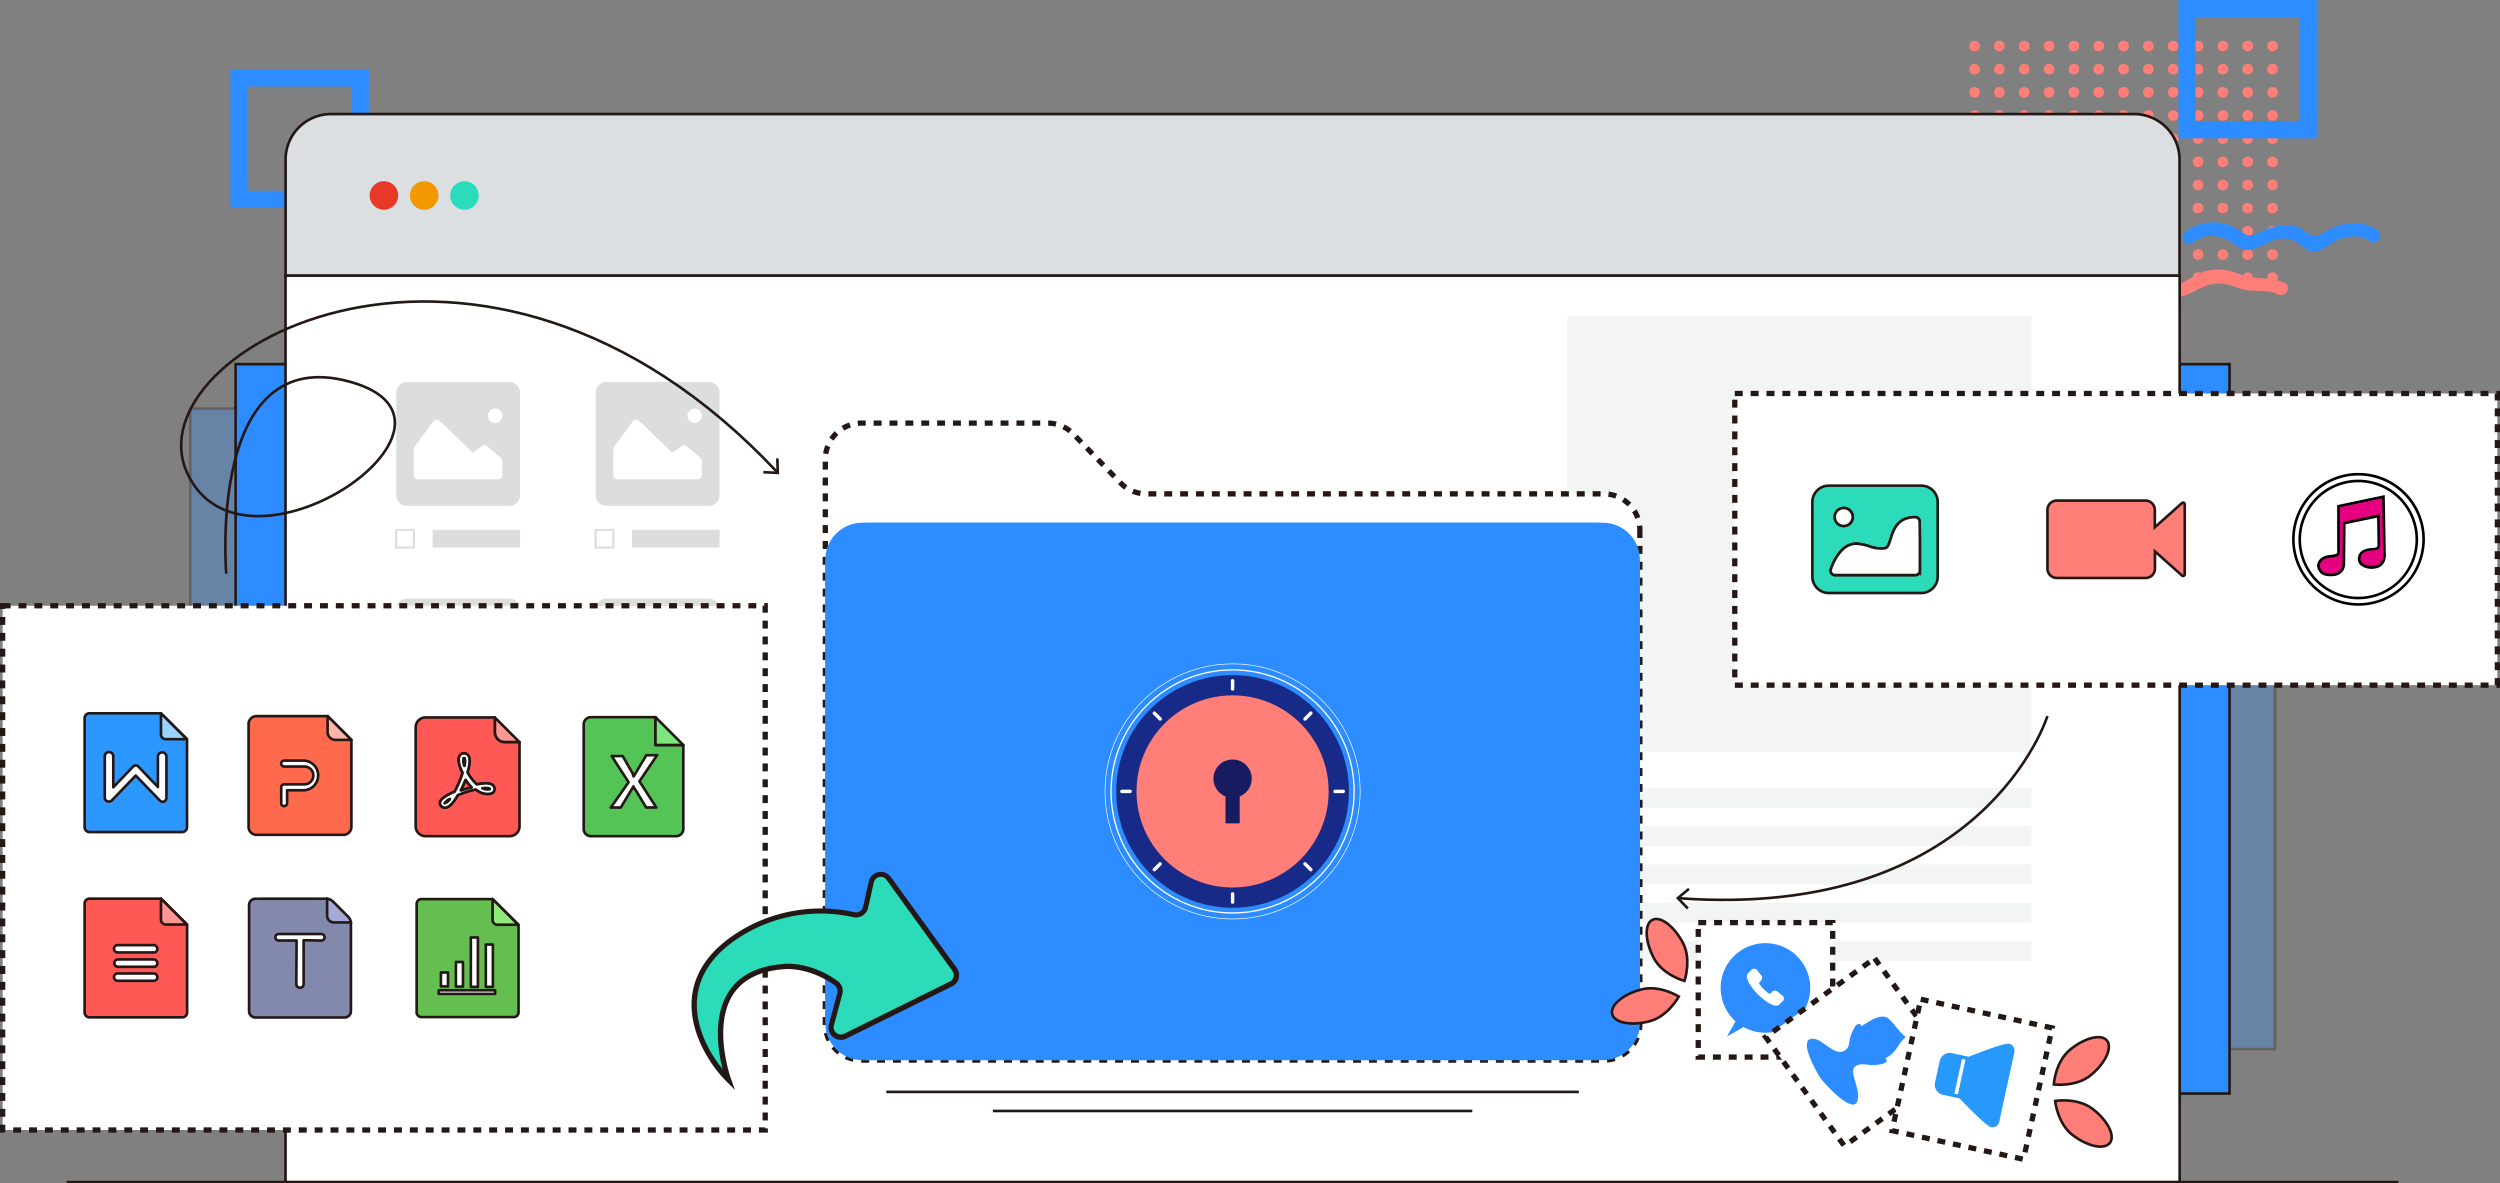 <svg id="图层_1" data-name="图层 1" xmlns="http://www.w3.org/2000/svg" xmlns:xlink="http://www.w3.org/1999/xlink" viewBox="0 0 945.39 447.54"><rect x="0" y="0" width="945.39" height="447.54" fill="#808080" stroke="none"/><defs><style>.cls-1,.cls-4{fill:#2d8cff;}.cls-2,.cls-21{fill:#ff7e78;}.cls-3{opacity:0.3;}.cls-15,.cls-19,.cls-21,.cls-22,.cls-25,.cls-26,.cls-27,.cls-28,.cls-29,.cls-30,.cls-31,.cls-32,.cls-33,.cls-34,.cls-35,.cls-36,.cls-37,.cls-38,.cls-4,.cls-5,.cls-6,.cls-9{stroke:#231815;}.cls-12,.cls-13,.cls-15,.cls-19,.cls-21,.cls-22,.cls-25,.cls-4,.cls-5,.cls-6,.cls-9{stroke-miterlimit:10;}.cls-15,.cls-28,.cls-5,.cls-8{fill:#fff;}.cls-6{fill:#dcdfe2;}.cls-24,.cls-25,.cls-7{fill:#dcdddd;}.cls-7{opacity:0.33;}.cls-12,.cls-13,.cls-22,.cls-9{fill:none;}.cls-15,.cls-9{stroke-width:2px;}.cls-9{stroke-dasharray:3 3;}.cls-10{clip-path:url(#clip-path);}.cls-11{fill:#172a88;}.cls-12,.cls-13{stroke:#fff;}.cls-12{stroke-width:0.5px;}.cls-13{stroke-width:0.25px;}.cls-14{fill:#171c61;}.cls-15{stroke-dasharray:3;}.cls-16{fill:#e83828;}.cls-17{fill:#f39800;}.cls-18,.cls-19{fill:#2cdbba;}.cls-20{fill:#e4007f;}.cls-23{fill:#231815;}.cls-26{fill:#ff6a4d;}.cls-26,.cls-27,.cls-28,.cls-29,.cls-30,.cls-31,.cls-32,.cls-33,.cls-34,.cls-35,.cls-36,.cls-37,.cls-38{stroke-linejoin:round;}.cls-27{fill:#ffb5a6;}.cls-29{fill:#fe9693;}.cls-30{fill:#ff5855;}.cls-31{fill:#8389ad;}.cls-32{fill:#a3aad5;}.cls-33{fill:#65be50;}.cls-34{fill:#8fea7a;}.cls-35{fill:#2c97ff;}.cls-36{fill:#99d3ff;}.cls-37{fill:#53c455;}.cls-38{fill:#7ce57c;}.cls-39{fill:#2699fb;}</style><clipPath id="clip-path"><path class="cls-1" d="M606.06,400.9H326.16a14.05,14.05,0,0,1-14.06-14.06V211.72a14,14,0,0,1,14.06-14.05h279.9a14,14,0,0,1,14.05,14.05V386.84a14,14,0,0,1-14.05,14.06Z"/></clipPath></defs><title>hidata-banner</title><circle class="cls-2" cx="746.68" cy="17.41" r="2"/><circle class="cls-2" cx="756.07" cy="17.41" r="2"/><circle class="cls-2" cx="765.46" cy="17.41" r="2"/><circle class="cls-2" cx="774.86" cy="17.41" r="2"/><circle class="cls-2" cx="784.25" cy="17.41" r="2"/><circle class="cls-2" cx="793.64" cy="17.41" r="2"/><circle class="cls-2" cx="803.03" cy="17.41" r="2"/><circle class="cls-2" cx="812.42" cy="17.41" r="2"/><circle class="cls-2" cx="821.81" cy="17.41" r="2"/><circle class="cls-2" cx="831.2" cy="17.41" r="2"/><circle class="cls-2" cx="840.59" cy="17.41" r="2"/><circle class="cls-2" cx="849.98" cy="17.41" r="2"/><circle class="cls-2" cx="859.38" cy="17.41" r="2"/><circle class="cls-2" cx="746.68" cy="26.17" r="2"/><circle class="cls-2" cx="756.07" cy="26.17" r="2"/><circle class="cls-2" cx="765.46" cy="26.17" r="2"/><circle class="cls-2" cx="774.86" cy="26.17" r="2"/><circle class="cls-2" cx="784.25" cy="26.17" r="2"/><circle class="cls-2" cx="793.64" cy="26.17" r="2"/><circle class="cls-2" cx="803.03" cy="26.17" r="2"/><circle class="cls-2" cx="812.42" cy="26.17" r="2"/><circle class="cls-2" cx="821.81" cy="26.17" r="2"/><circle class="cls-2" cx="831.2" cy="26.17" r="2"/><circle class="cls-2" cx="840.59" cy="26.17" r="2"/><circle class="cls-2" cx="849.98" cy="26.17" r="2"/><circle class="cls-2" cx="859.38" cy="26.17" r="2"/><circle class="cls-2" cx="746.68" cy="34.92" r="2"/><circle class="cls-2" cx="756.07" cy="34.92" r="2"/><circle class="cls-2" cx="765.46" cy="34.92" r="2"/><circle class="cls-2" cx="774.86" cy="34.92" r="2"/><circle class="cls-2" cx="784.25" cy="34.92" r="2"/><circle class="cls-2" cx="793.64" cy="34.92" r="2"/><circle class="cls-2" cx="803.03" cy="34.92" r="2"/><circle class="cls-2" cx="812.42" cy="34.92" r="2"/><circle class="cls-2" cx="821.81" cy="34.92" r="2"/><circle class="cls-2" cx="831.2" cy="34.92" r="2"/><circle class="cls-2" cx="840.59" cy="34.92" r="2"/><circle class="cls-2" cx="849.98" cy="34.92" r="2"/><circle class="cls-2" cx="859.38" cy="34.92" r="2"/><circle class="cls-2" cx="746.68" cy="43.68" r="2"/><circle class="cls-2" cx="756.07" cy="43.68" r="2"/><circle class="cls-2" cx="765.46" cy="43.68" r="2"/><circle class="cls-2" cx="774.86" cy="43.68" r="2"/><circle class="cls-2" cx="784.25" cy="43.68" r="2"/><circle class="cls-2" cx="793.64" cy="43.68" r="2"/><circle class="cls-2" cx="803.03" cy="43.68" r="2"/><circle class="cls-2" cx="812.42" cy="43.68" r="2"/><circle class="cls-2" cx="821.81" cy="43.68" r="2"/><circle class="cls-2" cx="831.2" cy="43.68" r="2"/><circle class="cls-2" cx="840.59" cy="43.68" r="2"/><circle class="cls-2" cx="849.98" cy="43.68" r="2"/><circle class="cls-2" cx="859.38" cy="43.68" r="2"/><circle class="cls-2" cx="746.68" cy="52.44" r="2"/><circle class="cls-2" cx="756.07" cy="52.44" r="2"/><circle class="cls-2" cx="765.46" cy="52.44" r="2"/><circle class="cls-2" cx="774.86" cy="52.44" r="2"/><circle class="cls-2" cx="784.25" cy="52.44" r="2"/><circle class="cls-2" cx="793.64" cy="52.44" r="2"/><circle class="cls-2" cx="803.03" cy="52.44" r="2"/><circle class="cls-2" cx="812.42" cy="52.44" r="2"/><circle class="cls-2" cx="821.81" cy="52.44" r="2"/><circle class="cls-2" cx="831.2" cy="52.44" r="2"/><circle class="cls-2" cx="840.59" cy="52.44" r="2"/><circle class="cls-2" cx="849.98" cy="52.44" r="2"/><circle class="cls-2" cx="859.38" cy="52.44" r="2"/><circle class="cls-2" cx="746.68" cy="61.2" r="2"/><circle class="cls-2" cx="756.07" cy="61.2" r="2"/><circle class="cls-2" cx="765.46" cy="61.2" r="2"/><circle class="cls-2" cx="774.86" cy="61.2" r="2"/><circle class="cls-2" cx="784.25" cy="61.2" r="2"/><circle class="cls-2" cx="793.64" cy="61.2" r="2"/><circle class="cls-2" cx="803.03" cy="61.2" r="2"/><circle class="cls-2" cx="812.42" cy="61.2" r="2"/><circle class="cls-2" cx="821.81" cy="61.2" r="2"/><circle class="cls-2" cx="831.2" cy="61.2" r="2"/><circle class="cls-2" cx="840.59" cy="61.2" r="2"/><circle class="cls-2" cx="849.98" cy="61.2" r="2"/><circle class="cls-2" cx="859.38" cy="61.2" r="2"/><circle class="cls-2" cx="746.68" cy="69.95" r="2"/><circle class="cls-2" cx="756.07" cy="69.95" r="2"/><circle class="cls-2" cx="765.46" cy="69.95" r="2"/><circle class="cls-2" cx="774.86" cy="69.95" r="2"/><circle class="cls-2" cx="784.25" cy="69.95" r="2"/><circle class="cls-2" cx="793.64" cy="69.95" r="2"/><circle class="cls-2" cx="803.03" cy="69.95" r="2"/><circle class="cls-2" cx="812.42" cy="69.95" r="2"/><circle class="cls-2" cx="821.81" cy="69.95" r="2"/><circle class="cls-2" cx="831.2" cy="69.95" r="2"/><circle class="cls-2" cx="840.59" cy="69.95" r="2"/><circle class="cls-2" cx="849.98" cy="69.95" r="2"/><circle class="cls-2" cx="859.38" cy="69.95" r="2"/><circle class="cls-2" cx="746.68" cy="78.71" r="2"/><circle class="cls-2" cx="756.07" cy="78.71" r="2"/><circle class="cls-2" cx="765.46" cy="78.71" r="2"/><circle class="cls-2" cx="774.86" cy="78.71" r="2"/><circle class="cls-2" cx="784.25" cy="78.71" r="2"/><circle class="cls-2" cx="793.64" cy="78.71" r="2"/><circle class="cls-2" cx="803.03" cy="78.71" r="2"/><circle class="cls-2" cx="812.42" cy="78.71" r="2"/><circle class="cls-2" cx="821.81" cy="78.71" r="2"/><circle class="cls-2" cx="831.2" cy="78.71" r="2"/><circle class="cls-2" cx="840.59" cy="78.71" r="2"/><circle class="cls-2" cx="849.98" cy="78.71" r="2"/><circle class="cls-2" cx="859.38" cy="78.71" r="2"/><circle class="cls-2" cx="746.68" cy="87.47" r="2"/><circle class="cls-2" cx="756.07" cy="87.47" r="2"/><circle class="cls-2" cx="765.46" cy="87.47" r="2"/><circle class="cls-2" cx="774.86" cy="87.47" r="2"/><circle class="cls-2" cx="784.25" cy="87.47" r="2"/><circle class="cls-2" cx="793.64" cy="87.47" r="2"/><circle class="cls-2" cx="803.03" cy="87.47" r="2"/><circle class="cls-2" cx="812.42" cy="87.47" r="2"/><circle class="cls-2" cx="821.81" cy="87.47" r="2"/><circle class="cls-2" cx="831.2" cy="87.47" r="2"/><circle class="cls-2" cx="840.59" cy="87.47" r="2"/><circle class="cls-2" cx="849.98" cy="87.47" r="2"/><circle class="cls-2" cx="859.38" cy="87.47" r="2"/><circle class="cls-2" cx="746.68" cy="96.23" r="2"/><circle class="cls-2" cx="756.07" cy="96.23" r="2"/><circle class="cls-2" cx="765.46" cy="96.23" r="2"/><circle class="cls-2" cx="774.86" cy="96.23" r="2"/><circle class="cls-2" cx="784.25" cy="96.23" r="2"/><circle class="cls-2" cx="793.64" cy="96.23" r="2"/><circle class="cls-2" cx="803.03" cy="96.23" r="2"/><circle class="cls-2" cx="812.42" cy="96.23" r="2"/><circle class="cls-2" cx="821.81" cy="96.23" r="2"/><circle class="cls-2" cx="831.2" cy="96.23" r="2"/><circle class="cls-2" cx="840.59" cy="96.23" r="2"/><circle class="cls-2" cx="849.98" cy="96.23" r="2"/><circle class="cls-2" cx="859.38" cy="96.23" r="2"/><circle class="cls-2" cx="746.68" cy="104.99" r="2"/><circle class="cls-2" cx="756.07" cy="104.99" r="2"/><circle class="cls-2" cx="765.46" cy="104.99" r="2"/><circle class="cls-2" cx="774.86" cy="104.99" r="2"/><circle class="cls-2" cx="784.25" cy="104.99" r="2"/><circle class="cls-2" cx="793.64" cy="104.99" r="2"/><circle class="cls-2" cx="803.03" cy="104.99" r="2"/><circle class="cls-2" cx="812.42" cy="104.99" r="2"/><circle class="cls-2" cx="821.81" cy="104.99" r="2"/><circle class="cls-2" cx="831.2" cy="104.99" r="2"/><circle class="cls-2" cx="840.59" cy="104.99" r="2"/><circle class="cls-2" cx="849.98" cy="104.99" r="2"/><circle class="cls-2" cx="859.38" cy="104.99" r="2"/><path class="cls-1" d="M876.15,52.33H823.82V0h52.33Zm-45.87-6.46h39.41V6.46H830.28Z"/><path class="cls-1" d="M139.49,78.61H87.15V26.27h52.34ZM93.61,72.15H133V32.73H93.61Z"/><path class="cls-2" d="M783,86.71l-53.94,6L750.89,43Zm-44.27-1.13,33.28-3.69-19.84-27Z"/><path class="cls-2" d="M800.68,108.92c6.71-2.88,11.53-.44,17.6,2.36,3.9,1.79,7.39,1.06,11.05-.92,6.23-3.37,10.17-4.28,16.86-1.52,4.91,2,10.59.27,15.24,2.48,2.89,1.37,5.43-2.94,2.52-4.32-5.49-2.6-11.53-1-17.13-3.33-5-2.1-10.2-2.47-15.27-.25-3.09,1.36-6.36,4.65-10,3.8-2.79-.65-5.2-2.92-8-3.79a21.85,21.85,0,0,0-15.4,1.18c-2.94,1.26-.4,5.57,2.53,4.31Z"/><path class="cls-1" d="M829,91.88c6.1-4.62,11.64-2.77,17.19,1.27,5.16,3.74,9.53-1.4,14.81-2.62,4.31-1,6.9.26,10.11,2.93A5.69,5.69,0,0,0,876.18,95c2.68-.54,4.89-3,7.35-4.08,4.32-1.94,8.82-2.3,12.85.41,2.68,1.8,5.18-2.53,2.53-4.32-5.48-3.68-12.12-3.15-17.9-.41-2.44,1.15-4.28,3.35-7.32,2.29-1.2-.42-2.48-2-3.76-2.58a15.09,15.09,0,0,0-7.86-1c-3.59.43-6.28,2.26-9.6,3.31-2.68.85-3.07.18-5.32-1.23a23.62,23.62,0,0,0-4-2.18,17.42,17.42,0,0,0-16.69,2.4c-2.53,1.92-.05,6.26,2.52,4.31Z"/><g class="cls-3"><rect class="cls-4" x="71.94" y="154.5" width="788.34" height="242.22"/></g><rect class="cls-4" x="89.1" y="137.71" width="754.01" height="275.82"/><rect class="cls-5" x="107.97" y="104.19" width="716.28" height="342.84"/><path class="cls-6" d="M125.18,43.13H807a17.2,17.2,0,0,1,17.2,17.2v43.86a0,0,0,0,1,0,0H108a0,0,0,0,1,0,0V60.33A17.2,17.2,0,0,1,125.18,43.13Z"/><rect class="cls-7" x="592.67" y="119.62" width="175.54" height="164.73"/><rect class="cls-7" x="592.67" y="297.94" width="175.54" height="7.6"/><rect class="cls-7" x="592.67" y="312.4" width="175.54" height="7.6"/><rect class="cls-7" x="592.67" y="326.86" width="175.54" height="7.6"/><rect class="cls-7" x="592.67" y="341.33" width="175.54" height="7.6"/><rect class="cls-7" x="592.67" y="355.79" width="175.54" height="7.6"/><path class="cls-8" d="M620.12,200.45V387.21a13.69,13.69,0,0,1-13.69,13.68H325.79a13.69,13.69,0,0,1-13.69-13.68V173.68A13.69,13.69,0,0,1,325.79,160h70.32a13.67,13.67,0,0,1,9.85,4.19l17.73,18.39a13.84,13.84,0,0,0,1.94,1.66,13.68,13.68,0,0,0,7.91,2.52H606.43a13.54,13.54,0,0,1,5.33,1.08A13.68,13.68,0,0,1,620.12,200.45Z"/><path class="cls-9" d="M620.12,200.45V387.21a13.69,13.69,0,0,1-13.69,13.68H325.79a13.69,13.69,0,0,1-13.69-13.68V173.68A13.69,13.69,0,0,1,325.79,160h70.32a13.67,13.67,0,0,1,9.85,4.19l17.73,18.39a13.84,13.84,0,0,0,1.94,1.66,13.68,13.68,0,0,0,7.91,2.52H606.43a13.54,13.54,0,0,1,5.33,1.08A13.68,13.68,0,0,1,620.12,200.45Z"/><path class="cls-1" d="M606.06,400.9H326.16a14.05,14.05,0,0,1-14.06-14.06V211.72a14,14,0,0,1,14.06-14.05h279.9a14,14,0,0,1,14.05,14.05V386.84a14,14,0,0,1-14.05,14.06Z"/><g class="cls-10"><rect class="cls-1" x="312.1" y="197.67" width="308.01" height="203.23" rx="16"/><rect class="cls-1" x="312.1" y="375.85" width="308.01" height="1.96"/><rect class="cls-1" x="312.1" y="382.48" width="308.01" height="1.96"/><rect class="cls-1" x="312.1" y="389.11" width="308.01" height="1.96"/></g><circle class="cls-11" cx="466.11" cy="299.28" r="43.99"/><circle class="cls-12" cx="466.11" cy="299.28" r="45.96"/><circle class="cls-13" cx="466.11" cy="299.28" r="48.24"/><circle class="cls-2" cx="466.11" cy="299.28" r="36.33"/><circle class="cls-14" cx="466.11" cy="294.45" r="7.24"/><rect class="cls-14" x="463.43" y="296.33" width="5.37" height="15.03"/><rect class="cls-8" x="465.46" y="256.79" width="1.3" height="4.38" rx="0.57"/><rect class="cls-8" x="465.46" y="337.39" width="1.3" height="4.38" rx="0.57"/><rect class="cls-8" x="505.76" y="297.09" width="1.3" height="4.38" rx="0.57" transform="translate(805.69 -207.13) rotate(90)"/><rect class="cls-8" x="425.16" y="297.09" width="1.3" height="4.38" rx="0.57" transform="translate(725.09 -126.53) rotate(90)"/><rect class="cls-8" x="493.95" y="268.59" width="1.3" height="4.38" rx="0.57" transform="translate(336.34 -270.43) rotate(45)"/><rect class="cls-8" x="436.96" y="325.59" width="1.3" height="4.38" rx="0.57" transform="translate(359.95 -213.44) rotate(45)"/><rect class="cls-8" x="493.95" y="325.59" width="1.3" height="4.38" rx="0.57" transform="translate(1076.11 209.81) rotate(135)"/><rect class="cls-8" x="436.96" y="268.59" width="1.3" height="4.38" rx="0.57" transform="translate(938.53 152.82) rotate(135)"/><rect class="cls-15" x="656.02" y="148.8" width="288.37" height="110.3"/><circle class="cls-16" cx="145.18" cy="73.92" r="5.41"/><circle class="cls-17" cx="160.41" cy="73.92" r="5.41"/><circle class="cls-18" cx="175.63" cy="73.92" r="5.41"/><path class="cls-19" d="M726.55,183.65h-35a6.21,6.21,0,0,0-6.2,6.2v28.2a6.21,6.21,0,0,0,6.2,6.2h35a6.21,6.21,0,0,0,6.2-6.2v-28.2A6.21,6.21,0,0,0,726.55,183.65Zm-29.32,8.45a3.39,3.39,0,1,1-3.39,3.39A3.39,3.39,0,0,1,697.23,192.1Zm27.06,25.36-30.35,0h0a1.65,1.65,0,0,1-1.61-2.15c.12-.4,3.08-9.7,9.52-9.7a17.79,17.79,0,0,1,5.06,1,12.61,12.61,0,0,0,5.8.73c1.08-.17,1.53-1.26,2.29-3.7,1-3.21,2.53-8.07,9.24-8.07a1.7,1.7,0,0,1,1.69,1.67l.07,6.71v11.86h0A1.67,1.67,0,0,1,724.29,217.46Z"/><path class="cls-5" d="M700.61,195.49a3.4,3.4,0,1,1-1-2.39A3.38,3.38,0,0,1,700.61,195.49Z"/><path class="cls-5" d="M726,215.79a1.67,1.67,0,0,1-1.7,1.67l-30.35,0h0a1.65,1.65,0,0,1-1.61-2.15c.12-.4,3.08-9.7,9.52-9.7a17.79,17.79,0,0,1,5.06,1,12.61,12.61,0,0,0,5.8.73c1.08-.17,1.53-1.26,2.29-3.7,1-3.21,2.53-8.07,9.24-8.07a1.7,1.7,0,0,1,1.69,1.67l.07,6.71v11.86Z"/><path class="cls-8" d="M891.81,179.33A24.62,24.62,0,1,0,916.46,204,24.67,24.67,0,0,0,891.81,179.33Zm0,46.81A22.13,22.13,0,1,1,913.93,204,22.1,22.1,0,0,1,891.81,226.14Z"/><path d="M891.81,229.07A25.12,25.12,0,1,1,917,204,25.2,25.2,0,0,1,891.81,229.07Zm0-49.24A24.12,24.12,0,1,0,916,204,24.21,24.21,0,0,0,891.81,179.83Zm0,46.81A22.63,22.63,0,1,1,914.43,204,22.68,22.68,0,0,1,891.81,226.64Zm0-44.25A21.63,21.63,0,1,0,913.43,204,21.63,21.63,0,0,0,891.81,182.39Z"/><path class="cls-20" d="M884.36,191.36l17-3.58.4,21.59s.46,4.25-3.27,5c-3.11.6-6.35-.5-6.31-3.11s2.38-3.46,4.84-3.55c1.9-.14,2.6-.42,2.6-1.64s-.16-11-.16-11l-12.94,2.75-.16,15s.48,4.31-4.43,4.57c-4.17.3-5-2.12-5.15-3.38s1-3.38,4.64-3.67c2.51-.28,3-.53,3-1.72Z"/><path d="M881.2,217.92c-4.26,0-4.87-2.93-5-3.87,0-1.44,1.07-3.88,5.1-4.21,2.51-.28,2.51-.5,2.51-1.22V191l18-3.79.4,22.21c.18,1.58-.36,4.83-3.67,5.49a7,7,0,0,1-5.73-1.05,3.17,3.17,0,0,1-1.18-2.56c.05-2.45,2-3.92,5.32-4.05,2-.14,2.11-.45,2.11-1.13,0-.95-.11-8.2-.15-10.37L887,198.24l-.15,14.59a4.93,4.93,0,0,1-1.07,3.41,5.14,5.14,0,0,1-3.84,1.65Zm3.66-26.15v16.85c0,1.67-1,1.95-3.41,2.22-3.1.25-4.2,1.86-4.2,3.17.08.92.71,3.17,4.62,2.88A4.25,4.25,0,0,0,885,215.6a4,4,0,0,0,.83-2.72l.16-15.46,13.93-3v.61c0,.4.16,9.88.16,11,0,1.78-1.33,2-3.06,2.14-2,.07-4.32.66-4.37,3.06a2.14,2.14,0,0,0,.82,1.77,6.12,6.12,0,0,0,4.88.84c3.24-.65,2.89-4.3,2.87-4.45l-.39-21Z"/><path class="cls-21" d="M826.17,190.71V217.2a.63.63,0,0,1-1,.47l-10.26-9.15V215a3.54,3.54,0,0,1-3.56,3.56H777.81a3.55,3.55,0,0,1-3.56-3.56V192.86a3.56,3.56,0,0,1,3.56-3.56H811.3a3.55,3.55,0,0,1,3.56,3.56v6.53l10.26-9.15a.68.68,0,0,1,.33-.16A.64.64,0,0,1,826.17,190.71Z"/><path class="cls-22" d="M774.25,270.79s-24.1,77.27-139.42,68.87"/><polygon class="cls-23" points="638.37 335.74 639.01 336.51 635.21 339.66 638.63 343.21 637.91 343.91 633.75 339.58 638.37 335.74"/><path class="cls-24" d="M153.83,144.46h38.81a4,4,0,0,1,4,4V187.3a4,4,0,0,1-4,4H153.83a4,4,0,0,1-4-4V148.49A4,4,0,0,1,153.83,144.46Zm12.48,14.72-.17-.14a1.67,1.67,0,0,0-2.34.36l-7,9.51a1.64,1.64,0,0,0-.33,1v9.71a1.68,1.68,0,0,0,1.68,1.67H188.3a1.67,1.67,0,0,0,1.67-1.67v-5.19a1.65,1.65,0,0,0-.58-1.26l-5.09-4.39a1.68,1.68,0,0,0-2.1-.07l-2.82,2.11a.82.82,0,0,1-1.08-.07Zm20.94.76a2.72,2.72,0,1,0-2.72-2.72A2.72,2.72,0,0,0,187.25,159.94Z"/><path class="cls-24" d="M156.91,207.46H149.4V200h7.51Zm-6.7-.81h5.89v-5.88h-5.89Z"/><rect class="cls-24" x="163.59" y="200.36" width="33.08" height="6.69"/><path class="cls-24" d="M229.27,144.46h38.81a4,4,0,0,1,4,4V187.3a4,4,0,0,1-4,4H229.27a4,4,0,0,1-4-4V148.49A4,4,0,0,1,229.27,144.46Zm12.48,14.72-.17-.14a1.67,1.67,0,0,0-2.34.36l-7,9.51a1.69,1.69,0,0,0-.32,1v9.71a1.67,1.67,0,0,0,1.67,1.67h30.13a1.67,1.67,0,0,0,1.67-1.67v-5.19a1.65,1.65,0,0,0-.58-1.26l-5.1-4.39a1.67,1.67,0,0,0-2.09-.07l-2.82,2.11a.82.82,0,0,1-1.08-.07Zm20.94.76a2.72,2.72,0,1,0-2.72-2.72A2.72,2.72,0,0,0,262.69,159.94Z"/><path class="cls-24" d="M232.34,207.46h-7.5V200h7.5Zm-6.69-.81h5.88v-5.88h-5.88Z"/><rect class="cls-24" x="239.02" y="200.36" width="33.08" height="6.69"/><path class="cls-24" d="M153.83,226.36h38.81a4,4,0,0,1,4,4V269.2a4,4,0,0,1-4,4H153.83a4,4,0,0,1-4-4V230.39A4,4,0,0,1,153.83,226.36Zm12.48,14.72-.17-.14a1.67,1.67,0,0,0-2.34.36l-7,9.52a1.6,1.6,0,0,0-.33,1v9.7a1.68,1.68,0,0,0,1.68,1.67H188.3a1.67,1.67,0,0,0,1.67-1.67v-5.18a1.67,1.67,0,0,0-.58-1.27l-5.09-4.39a1.68,1.68,0,0,0-2.1-.07l-2.82,2.11a.83.83,0,0,1-1.08-.06Zm20.94.77a2.72,2.72,0,1,0-2.72-2.72A2.72,2.72,0,0,0,187.25,241.85Z"/><path class="cls-24" d="M156.91,289.36H149.4v-7.5h7.51Zm-6.7-.81h5.89v-5.88h-5.89Z"/><rect class="cls-24" x="163.59" y="282.26" width="33.08" height="6.69"/><path class="cls-24" d="M229.27,226.36h38.81a4,4,0,0,1,4,4V269.2a4,4,0,0,1-4,4H229.27a4,4,0,0,1-4-4V230.39A4,4,0,0,1,229.27,226.36Zm12.48,14.72-.17-.14a1.67,1.67,0,0,0-2.34.36l-7,9.52a1.65,1.65,0,0,0-.32,1v9.7a1.67,1.67,0,0,0,1.67,1.67h30.13a1.67,1.67,0,0,0,1.67-1.67v-5.18a1.67,1.67,0,0,0-.58-1.27l-5.1-4.39a1.67,1.67,0,0,0-2.09-.07l-2.82,2.11a.83.83,0,0,1-1.08-.06Zm20.94.77a2.72,2.72,0,1,0-2.72-2.72A2.72,2.72,0,0,0,262.69,241.85Z"/><path class="cls-24" d="M232.34,289.36h-7.5v-7.5h7.5Zm-6.69-.81h5.88v-5.88h-5.88Z"/><rect class="cls-24" x="239.02" y="282.26" width="33.08" height="6.69"/><line class="cls-25" x1="25.22" y1="447.04" x2="907" y2="447.04"/><line class="cls-22" x1="335.17" y1="412.91" x2="597.05" y2="412.91"/><line class="cls-22" x1="375.45" y1="420.12" x2="556.77" y2="420.12"/><rect class="cls-15" x="1" y="229.07" width="288.37" height="198.25"/><path class="cls-18" d="M275.46,408.27S261,368.56,295.74,365.63c0,0,9.33-1.6,20.39,6.12a3.74,3.74,0,0,1,1.47,4l-3.19,11.81a3.7,3.7,0,0,0,5.22,4.28l40-19.75a3.69,3.69,0,0,0,1.36-5.49l-24.9-34.46a3.7,3.7,0,0,0-6.61,1.37l-2.14,9.56a3.71,3.71,0,0,1-4.44,2.8A57.8,57.8,0,0,0,276,355.81c-24.27,18.33-10.24,42.76-.52,52.46Z"/><path class="cls-23" d="M277.93,412.16,274.75,409c-6.61-6.6-14-18.66-13.18-30.93.62-8.83,5.26-16.58,13.81-23a58.73,58.73,0,0,1,47.74-10.11,2.7,2.7,0,0,0,3.24-2l2.14-9.57a4.7,4.7,0,0,1,8.4-1.73L361.81,366a4.72,4.72,0,0,1-1.73,7l-40,19.75a4.7,4.7,0,0,1-6.62-5.44l3.18-11.81a2.72,2.72,0,0,0-1.07-2.94c-10.6-7.4-19.56-6-19.65-6-8.87.76-15.15,4-18.76,9.63-7.73,12.1-.82,31.5-.75,31.69ZM297.17,347a56.74,56.74,0,0,0-20.59,9.58c-8.06,6.08-12.44,13.34-13,21.57-.68,9.82,4.29,19.55,9.67,26.13-1.7-6.68-3.81-19.71,2.22-29.15,4-6.2,10.76-9.74,20.2-10.54.31-.06,9.78-1.57,21,6.3a4.72,4.72,0,0,1,1.86,5.1l-3.18,11.81a2.71,2.71,0,0,0,3.81,3.13l40-19.76a2.74,2.74,0,0,0,1.43-1.77,2.69,2.69,0,0,0-.44-2.23l-24.9-34.46a2.7,2.7,0,0,0-4.82,1l-2.14,9.57a4.72,4.72,0,0,1-5.64,3.55A56.9,56.9,0,0,0,297.17,347Z"/><path class="cls-26" d="M132.88,279.8v32.9a3,3,0,0,1-3,3H97a3,3,0,0,1-3-3V273.81a3,3,0,0,1,3-3h26.92Z"/><path class="cls-27" d="M132.88,279.8h-6a3,3,0,0,1-3-3h0v-6Z"/><path class="cls-28" d="M107.46,304.85a1.13,1.13,0,0,1-1.12-1.13v-6a1.12,1.12,0,0,1,1.12-1.12h7.48a3.37,3.37,0,1,0,0-6.73h-7.48a1.12,1.12,0,1,1,0-2.24h7.48a5.61,5.61,0,0,1,0,11.21h-6.37v4.86a1.13,1.13,0,0,1-1.12,1.13Z"/><path class="cls-29" d="M195.37,279.56l-7.16-7.16-1.1-1.09v5.61a3.75,3.75,0,0,0,3.75,3.74h5.61l-1.1-1.1Z"/><path class="cls-30" d="M183.86,297.94a6.62,6.62,0,0,0-1.47.11,4.66,4.66,0,0,0,1.71.47,2.53,2.53,0,0,0,1.14-.12C185.24,298.23,185,297.94,183.86,297.94Zm-5.48-.22a18.74,18.74,0,0,1-2.29-2.81L176,295,176,295c-.51,1.32-1.09,2.62-1.72,3.88l.12,0v.11a32.76,32.76,0,0,1,3.89-1.15l-.06,0Zm-10.28,6,.17-.06a3.61,3.61,0,0,0,1.88-1.59A4.48,4.48,0,0,0,168.1,303.77Zm7.59-17.14h-.16a.42.42,0,0,0-.24.05,4.75,4.75,0,0,0,.35,2.92A4.78,4.78,0,0,0,175.69,286.63Z"/><path class="cls-30" d="M190.86,280.66a3.74,3.74,0,0,1-3.74-3.75v-5.6H160.93a3.74,3.74,0,0,0-3.74,3.74v37.41a3.73,3.73,0,0,0,3.74,3.74h31.79a3.73,3.73,0,0,0,3.74-3.74v-31.8Zm-6.76,19.57a7.25,7.25,0,0,1-4.23-1.71,40.72,40.72,0,0,0-6.8,2.16c-1.77,3.15-3.43,4.74-4.86,4.74a1.44,1.44,0,0,1-.85-.22,1.71,1.71,0,0,1-1-1.54c0-.52.12-1.94,5.55-4.29a40.62,40.62,0,0,0,3-7.09c-.68-1.37-2.17-4.74-1.13-6.45a1.8,1.8,0,0,1,1.76-.92,2,2,0,0,1,1.49.74c.74,1,.69,3.2-.29,6.41a17.51,17.51,0,0,0,3.55,4.57,19.17,19.17,0,0,1,3.6-.4c2.69.06,3.09,1.31,3,2.06C187,300.23,185.06,300.23,184.1,300.23Z"/><path class="cls-28" d="M183.93,296.23a19.17,19.17,0,0,0-3.6.4,17.51,17.51,0,0,1-3.55-4.57c1-3.21,1-5.38.29-6.41a2,2,0,0,0-1.49-.74,1.8,1.8,0,0,0-1.76.92c-1,1.71.45,5.08,1.13,6.45a40.62,40.62,0,0,1-3,7.09c-5.43,2.35-5.55,3.77-5.55,4.29a1.71,1.71,0,0,0,1,1.54,1.44,1.44,0,0,0,.85.22c1.43,0,3.09-1.59,4.86-4.74a40.72,40.72,0,0,1,6.8-2.16,7.25,7.25,0,0,0,4.23,1.71c1,0,2.85,0,2.86-1.94C187,297.54,186.62,296.29,183.93,296.23Zm-15.66,7.48-.17.06a4.48,4.48,0,0,1,2.05-1.65A3.61,3.61,0,0,1,168.27,303.71Zm7-17a.42.42,0,0,1,.24-.05h.16a4.78,4.78,0,0,1-.05,3A4.75,4.75,0,0,1,175.29,286.68Zm3,11.09a32.76,32.76,0,0,0-3.89,1.15v-.11l-.12,0c.63-1.26,1.21-2.56,1.72-3.88l.06.06.05-.12a18.74,18.74,0,0,0,2.29,2.81h-.17Zm5.83.75a4.66,4.66,0,0,1-1.71-.47,6.62,6.62,0,0,1,1.47-.11c1.15,0,1.38.29,1.38.46A2.53,2.53,0,0,1,184.1,298.52Z"/><path class="cls-31" d="M123.7,339.85l9,9v33.52a2.41,2.41,0,0,1-2.4,2.4H96.6a2.41,2.41,0,0,1-2.41-2.4v-40.1a2.4,2.4,0,0,1,2.41-2.4Z"/><path class="cls-28" d="M105.36,353.21h16.16a1.23,1.23,0,0,1,0,2.46l-6.7-.12v16.7a1.39,1.39,0,0,1-2.77,0h0l.11-16.58h-6.8a1.23,1.23,0,1,1,0-2.46Z"/><path class="cls-32" d="M132.68,348.82h-6.41a2.57,2.57,0,0,1-2.57-2.56v-6.41A3.79,3.79,0,0,1,126,341l5.62,5.62a3.84,3.84,0,0,1,1.1,2.25Z"/><path class="cls-30" d="M33.69,339.84A1.85,1.85,0,0,0,32,341.56V383a1.85,1.85,0,0,0,1.72,1.71H69A1.85,1.85,0,0,0,70.76,383V349.62l-9.89-9.78Z"/><path class="cls-29" d="M60.87,339.84v8.06a1.85,1.85,0,0,0,1.72,1.72h8.06Z"/><path class="cls-28" d="M58.24,370.89H44.62a1.39,1.39,0,1,1,0-2.77H58.11a1.4,1.4,0,0,1,1.39,1.39A1.29,1.29,0,0,1,58.24,370.89Z"/><path class="cls-28" d="M58.24,365.6H44.62a1.39,1.39,0,0,1,0-2.78H58.11a1.4,1.4,0,0,1,1.39,1.39A1.3,1.3,0,0,1,58.24,365.6Z"/><path class="cls-28" d="M58.24,360.17H44.62a1.39,1.39,0,1,1,0-2.77H58.11a1.4,1.4,0,0,1,1.39,1.38A1.29,1.29,0,0,1,58.24,360.17Z"/><path class="cls-33" d="M159.27,340a1.85,1.85,0,0,0-1.71,1.71v41.2a1.85,1.85,0,0,0,1.71,1.71h35.11a1.84,1.84,0,0,0,1.71-1.71V349.7L186.27,340Z"/><path class="cls-34" d="M186.27,340v8a1.84,1.84,0,0,0,1.71,1.7h8Z"/><path class="cls-28" d="M166.74,367.74h2.67V373h-2.67Zm5.66-3.95h2.67v9.29H172.4v-9.29Zm5.65-9.28h2.67v18.68h-2.67Zm5.66,2.67h2.67v16h-2.67Zm-17.82,17.29h21.34v1.38H165.89Z"/><path class="cls-35" d="M33.69,269.74A1.85,1.85,0,0,0,32,271.46v41.47a1.85,1.85,0,0,0,1.72,1.72H69a1.85,1.85,0,0,0,1.72-1.72V279.52l-9.89-9.78Z"/><path class="cls-36" d="M60.87,269.74v8.06a1.85,1.85,0,0,0,1.72,1.72h8.06Z"/><path class="cls-28" d="M61.41,303.16a1.32,1.32,0,0,1-1.07-.54l-9-9.35-9,9.35a1.68,1.68,0,0,1-1.72.43,1.52,1.52,0,0,1-1-1.51V286a1.61,1.61,0,0,1,3.22,0v11.72l7.42-7.74a1.72,1.72,0,0,1,1.07-.54,1.35,1.35,0,0,1,1.08.54l7.3,7.63V286a1.62,1.62,0,0,1,3.23,0v15.69a1.83,1.83,0,0,1-1,1.51Z"/><path class="cls-37" d="M247.86,271.2H223.29a2.75,2.75,0,0,0-2.56,2.55v39.9a2.74,2.74,0,0,0,2.56,2.55h32.55a2.74,2.74,0,0,0,2.56-2.55V281.73H247.86Z"/><path class="cls-38" d="M247.86,281.73H258.4L247.86,271.2Z"/><path class="cls-28" d="M248.5,285.56l-6.7,9.9,6.38,9.89h-3.83L240.52,299a7,7,0,0,1-1-1.6,15.06,15.06,0,0,1-.95,1.6l-3.83,6.38H231l6.7-9.57-6.38-9.9h4.15l3.83,6.7a2.54,2.54,0,0,0,.31,1l4.79-8Z"/><path class="cls-22" d="M85.55,216.91S78.11,129,132.68,144.46s-40.63,80.69-61.92,34.37,111.84-119,223.13-.3"/><polygon class="cls-23" points="288.63 179.06 288.67 178.06 293.6 178.28 293.46 173.35 294.46 173.33 294.63 179.33 288.63 179.06"/><rect class="cls-15" x="642.2" y="348.89" width="50.85" height="50.85"/><path class="cls-1" d="M684.56,373.61a16.94,16.94,0,0,1-25.2,14.78l-6.3,3.58,3.25-5.76a16.94,16.94,0,1,1,28.25-12.6Z"/><path class="cls-8" d="M674.17,378.59l-1.33,1.32c-1.28,1.23-4.67-.54-8-3.83s-5.11-6.73-3.83-8l1.32-1.33c0-.05,0-.05.1-.1a1.49,1.49,0,0,1,2.07.25l1.52,1.92a1.44,1.44,0,0,1-.1,2l-.78.89a11.37,11.37,0,0,0,4.17,4.17l.84-.83a1.44,1.44,0,0,1,2-.1l1.92,1.52.1.1A1.43,1.43,0,0,1,674.17,378.59Z"/><rect class="cls-15" x="677.7" y="372.46" width="50.85" height="50.85" transform="translate(613.89 -405.07) rotate(54.15)"/><path class="cls-1" d="M720.7,392.08c-2.49-1.41-5.65-7.22-7.87-7.58-3.14-.51-6.24,2-8.89,3.52-1.68-3.23-4.26,3.6-4.45,5.06-.29,1.81-.26,3.21-2,4.25-3.64,2.17-7.91-4-11.43-4.47-6.53-.93.22,11.61,2.26,14.66,1.45,2.16,12.16,13.9,14,9,1.69-4.57-3.45-11.2-.76-13.24,1.63-1.24,3.4-.77,5.28-.59,1.6.23,8.51-.08,6.17-2.56C717.32,398.05,717.37,395,720.7,392.08Z"/><rect class="cls-15" x="720.33" y="382.73" width="50.85" height="50.85" transform="translate(104.08 -149.52) rotate(12.3)"/><path class="cls-39" d="M761.38,395.87a2.27,2.27,0,0,0-1.67-1.18c-1.18-.26-6.22,1.39-15.25,4.93l-6.18-1.35a3.93,3.93,0,0,0-4.8,3.08l-1.72,7.89a3.93,3.93,0,0,0,3.08,4.8l6.18,1.34c10.11,10.47,11.42,10.75,11.81,10.84a2.61,2.61,0,0,0,3.2-2.06l5.73-26.27A2.54,2.54,0,0,0,761.38,395.87Zm-21,18-1.32-.29,2.87-13.14,1.31.29Z"/><path class="cls-21" d="M636.4,356.53c3.36,6.37.59,14.44.59,14.44s-8.22-2.27-11.58-8.65-3.62-12.84-.59-14.44S633,350.15,636.4,356.53Z"/><path class="cls-21" d="M620.66,374.17c7-1.84,14.2,2.67,14.2,2.67s-4.06,7.5-11,9.34-13.32.65-14.2-2.67S613.69,376,620.66,374.17Z"/><path class="cls-21" d="M783.74,429.2c-5.72-4.39-6.58-12.88-6.58-12.88s8.42-1.37,14.14,3,8.66,10.14,6.57,12.87S789.45,433.58,783.74,429.2Z"/><path class="cls-21" d="M790.65,406.58c-5.55,4.59-14,3.52-14,3.52s.55-8.51,6.1-13.1,11.84-6.16,14-3.52S796.21,402,790.65,406.58Z"/></svg>